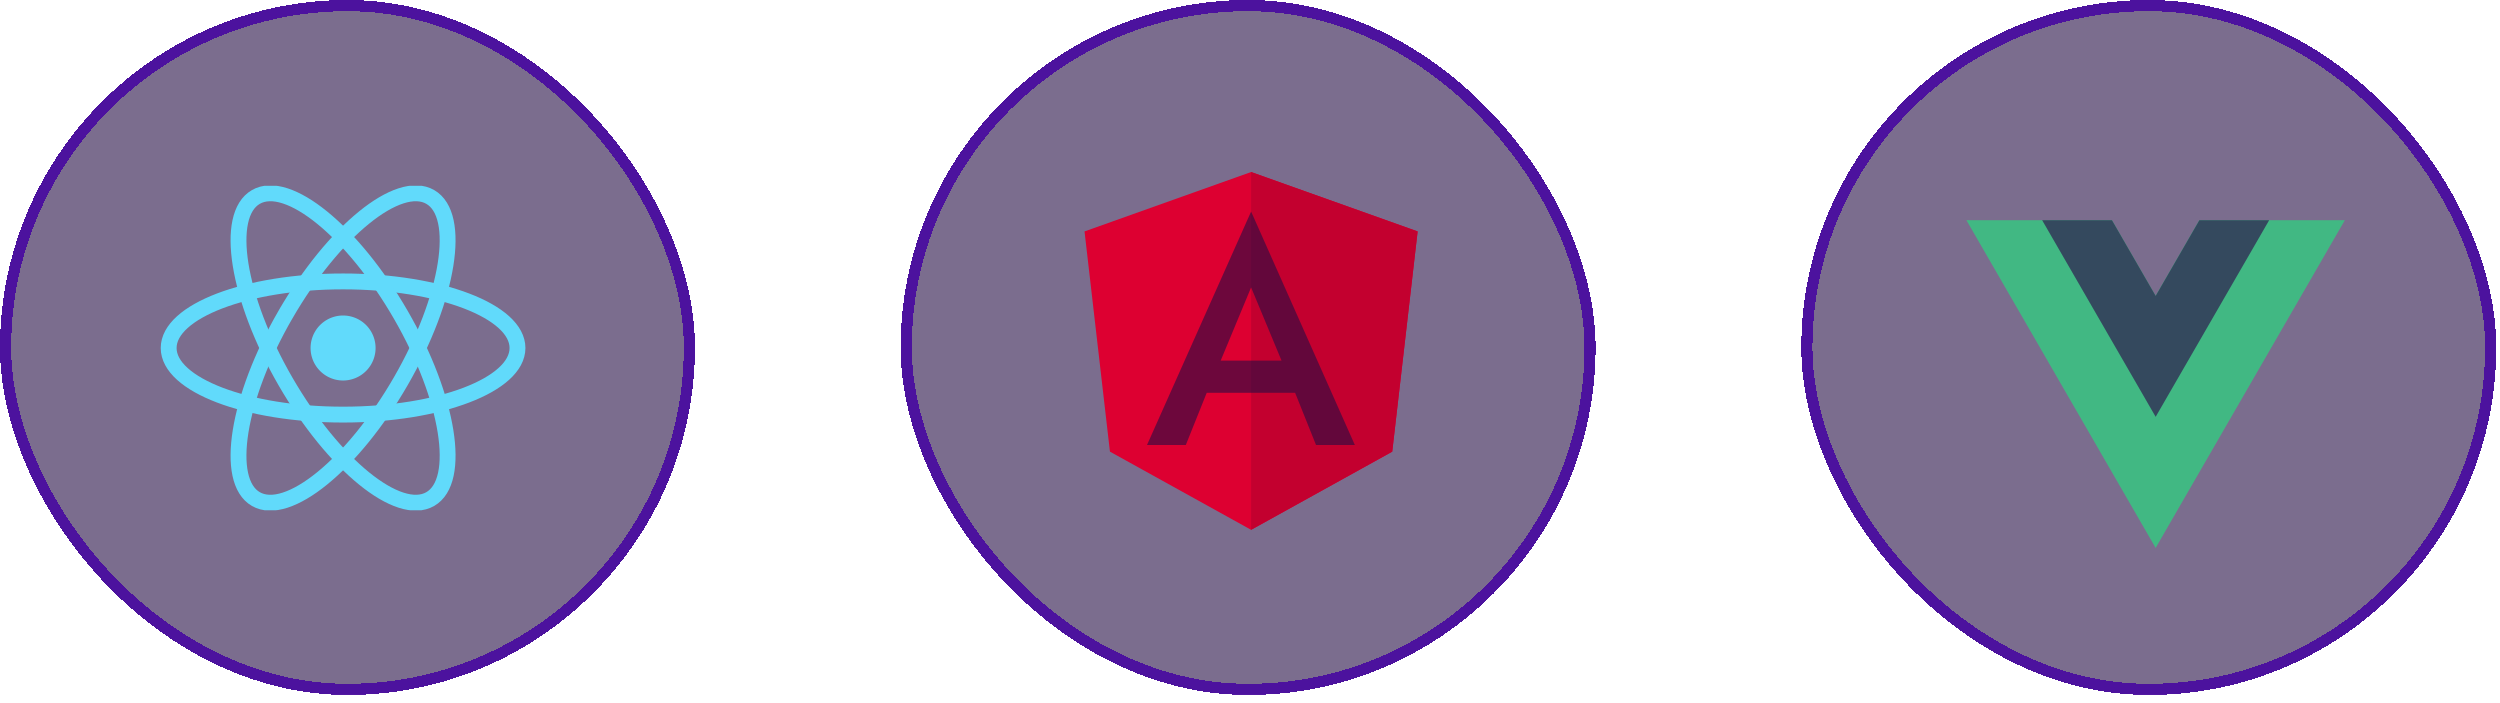 <svg width="224" height="63" viewBox="0 0 224 63" fill="none" xmlns="http://www.w3.org/2000/svg"><g clip-path="url(#clip0_257_8888)"><g filter="url(#filter0_d_257_8888)" shape-rendering="crispEdges"><rect width="62.269" height="62.269" rx="31.134" fill="#240D44" fill-opacity=".6"/><rect x=".5" y=".5" width="61.269" height="61.269" rx="30.634" stroke="#4C129E"/></g><g clip-path="url(#clip1_257_8888)"><path d="M30.74 34.094a2.912 2.912 0 1 0 0-5.824 2.912 2.912 0 0 0 0 5.824Z" fill="#61DAFB"/><path d="M30.74 37.149c8.63 0 15.627-2.672 15.627-5.967 0-3.295-6.996-5.967-15.627-5.967s-15.628 2.672-15.628 5.967c0 3.295 6.997 5.967 15.628 5.967Z" stroke="#61DAFB" stroke-width="1.421"/><path d="M25.572 34.165c4.315 7.475 10.127 12.198 12.98 10.55 2.855-1.647 1.67-9.042-2.645-16.517C31.59 20.724 25.779 16 22.925 17.648c-2.854 1.648-1.669 9.043 2.647 16.517Z" stroke="#61DAFB" stroke-width="1.421"/><path d="M25.571 28.198c-4.315 7.475-5.5 14.87-2.646 16.518 2.854 1.647 8.666-3.076 12.981-10.55 4.315-7.475 5.5-14.87 2.646-16.518-2.854-1.648-8.665 3.076-12.98 10.55Z" stroke="#61DAFB" stroke-width="1.421"/></g><g filter="url(#filter1_d_257_8888)" shape-rendering="crispEdges"><rect x="80.697" width="62.269" height="62.269" rx="31.134" fill="#240D44" fill-opacity=".6"/><rect x="81.197" y=".5" width="61.269" height="61.269" rx="30.634" stroke="#4C129E"/></g><g clip-path="url(#clip2_257_8888)"><path d="m112.097 15.413-14.923 5.322 2.276 19.732 12.647 7.005 12.648-7.005 2.276-19.732-14.924-5.322Z" fill="#DD0031"/><path d="M112.098 15.413v3.558-.015 28.516l12.647-7.005 2.276-19.732-14.923-5.322Z" fill="#C3002F"/><path d="m112.099 18.955-9.329 20.919h3.478l1.875-4.68h7.919l1.875 4.68h3.479l-9.297-20.919Zm2.725 13.353h-5.45l2.725-6.556 2.725 6.556Z" fill="#240D44" fill-opacity=".6"/></g><g filter="url(#filter2_d_257_8888)" shape-rendering="crispEdges"><rect x="161.395" width="62.269" height="62.269" rx="31.134" fill="#240D44" fill-opacity=".6"/><rect x="161.895" y=".5" width="61.269" height="61.269" rx="30.634" stroke="#4C129E"/></g><g clip-path="url(#clip3_257_8888)"><path d="m197.061 19.729-3.916 6.781-3.915-6.781h-13.039l16.954 29.365 16.954-29.365h-13.038Z" fill="#41B883"/><path d="m197.062 19.729-3.915 6.781-3.915-6.781h-6.257l10.172 17.619 10.172-17.62h-6.257Z" fill="#34495E"/></g></g><defs><clipPath id="clip0_257_8888"><path fill="#fff" d="M0 0h223.663v62.269H0z"/></clipPath><clipPath id="clip1_257_8888"><path fill="#fff" d="M14.401 16.646h32.676v29.072H14.401z"/></clipPath><clipPath id="clip2_257_8888"><path fill="#fff" d="M97.03 15.413h30.135v32.059H97.03z"/></clipPath><clipPath id="clip3_257_8888"><path fill="#fff" d="M176.191 19.729H210.1v29.366h-33.909z"/></clipPath><filter id="filter0_d_257_8888" x="-25.945" y="-19.623" width="114.159" height="114.159" filterUnits="userSpaceOnUse" color-interpolation-filters="sRGB"><feFlood flood-opacity="0" result="BackgroundImageFix"/><feColorMatrix in="SourceAlpha" values="0 0 0 0 0 0 0 0 0 0 0 0 0 0 0 0 0 0 127 0" result="hardAlpha"/><feOffset dy="https://ckeditor.com/assets/images/svg/6.323"/><feGaussianBlur stdDeviation="12.973"/><feComposite in2="hardAlpha" operator="out"/><feColorMatrix values="0 0 0 0 0 0 0 0 0 0 0 0 0 0 0 0 0 0 0.08 0"/><feBlend in2="BackgroundImageFix" result="effect1_dropShadow_257_8888"/><feBlend in="SourceGraphic" in2="effect1_dropShadow_257_8888" result="shape"/></filter><filter id="filter1_d_257_8888" x="54.752" y="-19.623" width="114.159" height="114.159" filterUnits="userSpaceOnUse" color-interpolation-filters="sRGB"><feFlood flood-opacity="0" result="BackgroundImageFix"/><feColorMatrix in="SourceAlpha" values="0 0 0 0 0 0 0 0 0 0 0 0 0 0 0 0 0 0 127 0" result="hardAlpha"/><feOffset dy="https://ckeditor.com/assets/images/svg/6.323"/><feGaussianBlur stdDeviation="12.973"/><feComposite in2="hardAlpha" operator="out"/><feColorMatrix values="0 0 0 0 0 0 0 0 0 0 0 0 0 0 0 0 0 0 0.08 0"/><feBlend in2="BackgroundImageFix" result="effect1_dropShadow_257_8888"/><feBlend in="SourceGraphic" in2="effect1_dropShadow_257_8888" result="shape"/></filter><filter id="filter2_d_257_8888" x="135.449" y="-19.623" width="114.159" height="114.159" filterUnits="userSpaceOnUse" color-interpolation-filters="sRGB"><feFlood flood-opacity="0" result="BackgroundImageFix"/><feColorMatrix in="SourceAlpha" values="0 0 0 0 0 0 0 0 0 0 0 0 0 0 0 0 0 0 127 0" result="hardAlpha"/><feOffset dy="https://ckeditor.com/assets/images/svg/6.323"/><feGaussianBlur stdDeviation="12.973"/><feComposite in2="hardAlpha" operator="out"/><feColorMatrix values="0 0 0 0 0 0 0 0 0 0 0 0 0 0 0 0 0 0 0.08 0"/><feBlend in2="BackgroundImageFix" result="effect1_dropShadow_257_8888"/><feBlend in="SourceGraphic" in2="effect1_dropShadow_257_8888" result="shape"/></filter></defs></svg>
